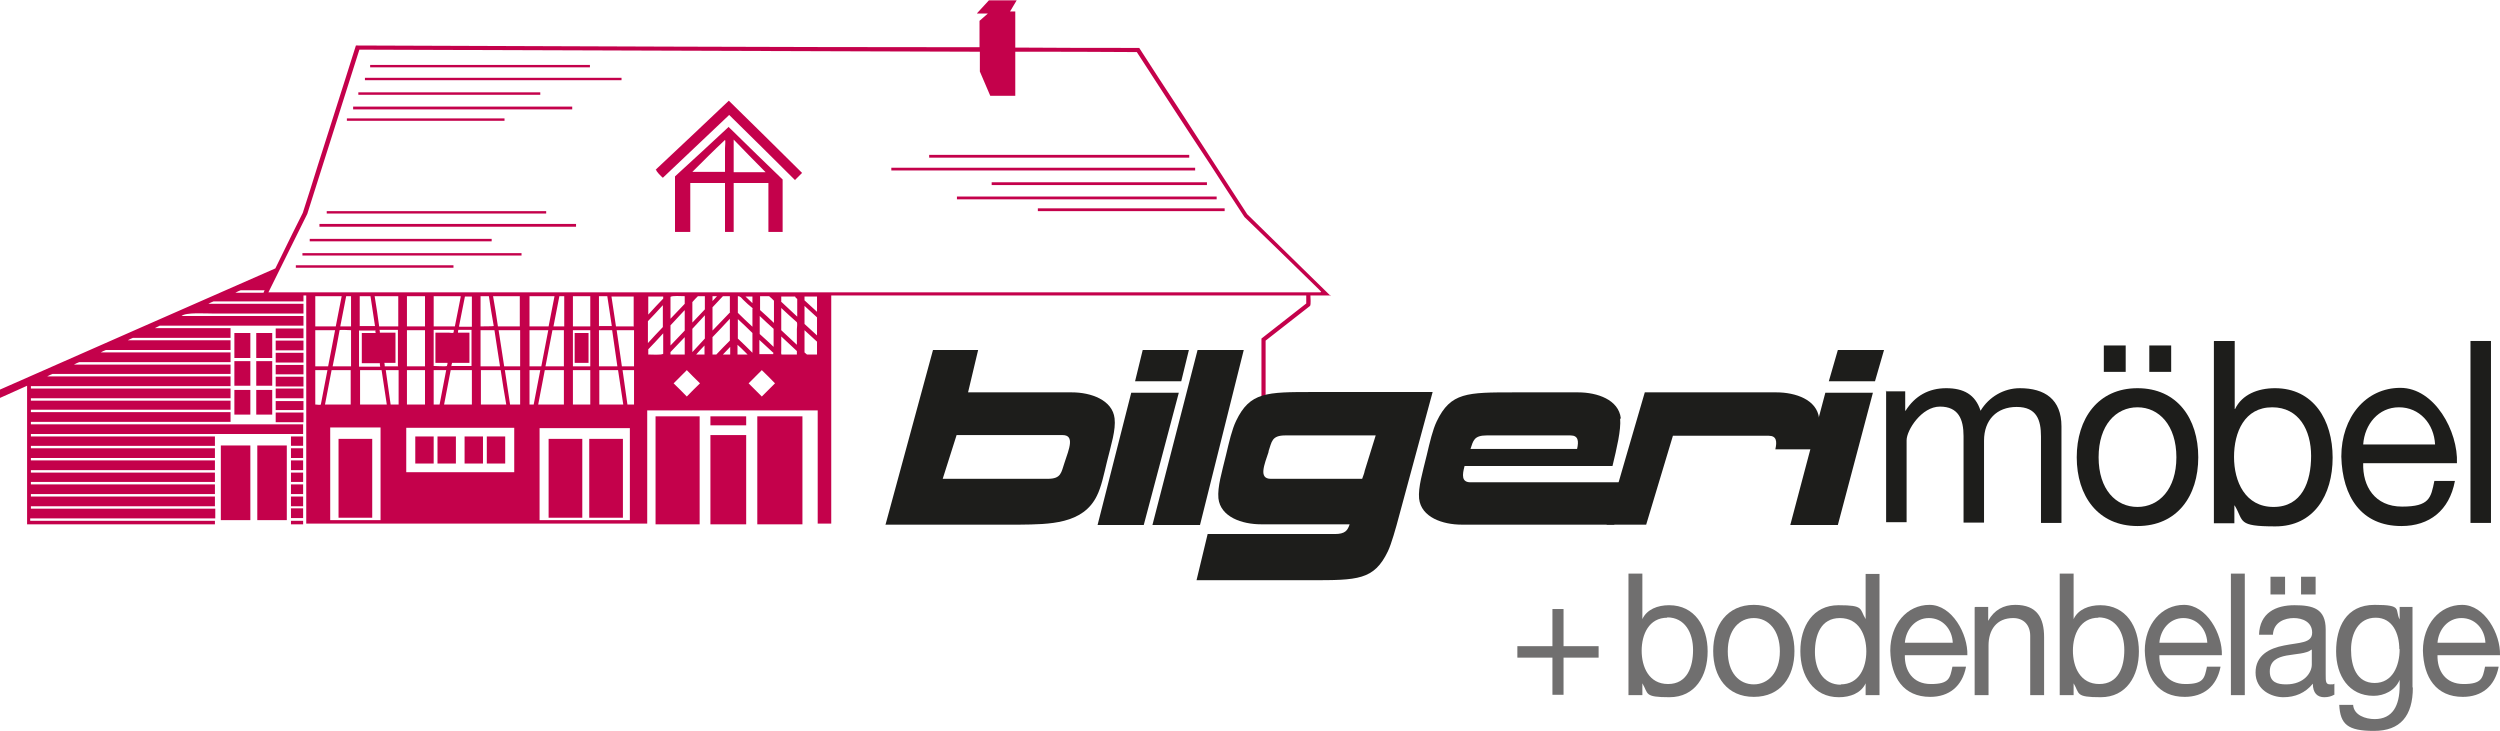 <?xml version="1.0" encoding="UTF-8"?>
<svg id="Ebene_1" xmlns="http://www.w3.org/2000/svg" version="1.1" viewBox="0 0 720 210.4">
  <!-- Generator: Adobe Illustrator 29.4.0, SVG Export Plug-In . SVG Version: 2.1.0 Build 152)  -->
  <defs>
    <style>
      .st0, .st1 {
        fill-rule: evenodd;
      }

      .st0, .st2 {
        fill: #1d1d1b;
      }

      .st1 {
        fill: #c4014b;
      }

      .st3 {
        fill: #706f6f;
      }
    </style>
  </defs>
  <g id="Ebene_4">
    <path class="st1" d="M383.3,85.3c-8-7.9-16.1-15.7-24.1-23.6-6.7-10.3-13.4-20.7-20.1-31-3.7-5.6-7.4-11.3-11-16.9-11.9,0-23.8,0-35.7-.1V3.3h-1.5c.6-1.1,1.3-2.1,1.9-3.2-2.7,0-5.3,0-8,0-1.1,1.2-2.2,2.4-3.4,3.7,0,0,0,0,0,.1h3.1c-.8.7-1.6,1.4-2.4,2.1v7.6c-59.7,0-119.7-.3-179.6-.5-1,3.3-2.1,6.5-3.1,9.8-2.6,8.2-5.2,16.4-7.8,24.5-1.4,4.6-2.9,9.2-4.4,13.9-1,2-2,4-3,6-1.6,3.3-3.3,6.7-4.9,10C52.9,88.9,26.5,100.5,0,112.2v2.4c2.6-1.2,5.2-2.3,7.8-3.5h0v39.9h54.1v-1H8.7v-.7h53.3v-2.8H8.9v-.7h53v-2.8H8.9v-.7h53v-2.8H8.9v-.7h53v-2.7H8.9v-.7h53v-2.8H8.9v-.7h53v-2.8H8.9v-.7h53v-2.7H8.9v-.7h78.4v-2.8H8.9v-.7h57.5v-2.8H8.9v-.7h57.5v-2.6H8.9v-.7h57.5v-2.8H8.9v-.7h57.5v-2.8H13.6c.5-.3,1-.5,1.5-.7h51.3v-2.7H21.3c.5-.3,1-.5,1.5-.7h43.6v-2.8H29c.5-.3,1-.5,1.5-.7h35.9v-2.8h-29.6c.5-.3,1-.5,1.5-.7h28.1v-2.8h-21.8c.5-.2.9-.5,1.4-.7h41.4v-2.8h-35.1c1.2-1.1,6.8-.7,9.3-.7h25.8v-2.8h-27.4c.5-.3,1-.5,1.5-.7h25.9v-1.7h.8c0,21.9,0,43.8,0,65.7h98.2v-32.6h49.1v32.6h3.9c0-21.9,0-43.8,0-65.7h136.8v2.3c-4.3,3.4-8.6,6.7-12.9,10.1v17.3h1.2v-8.3h0v-8.4c4.3-3.3,8.5-6.7,12.8-10,.3-.5.1-2.3.1-3h5.9s0,0,0,0ZM76.2,83.6c-.1.2-.2.5-.3.7h-8.1c.5-.3,1-.5,1.5-.7h6.9s0,0,0,0ZM90.8,116.5v-9.9h3.5c-.6,3.3-1.3,6.6-1.9,9.9-.2.2-1.2,0-1.5,0h0ZM98,94c.6-2.9,1.1-5.8,1.7-8.7h1.4v8.7h-3.1,0ZM101.1,95.1v10.4h-5.3c.7-3.5,1.4-6.9,2-10.4.2-.2,2.8,0,3.3,0h0ZM96.7,94h-5.9v-8.7h7.6c-.6,2.9-1.1,5.8-1.7,8.7h0ZM96.5,95.1h0c-.7,3.5-1.3,7-2,10.4h-3.7v-10.4h5.7ZM95.5,106.6h5.5v9.9h-7.4c.6-3.3,1.3-6.6,1.9-9.9h0ZM109.6,149.8h-14.5v-26.7h14.5v26.7ZM111.3,116.5h-7.6v-9.9h6.2c.5,3.3,1,6.6,1.5,9.9h0s0,0,0,0ZM108.1,95.1c0,.3,0,.5.1.8h-4v8.7h5.2c0,.3,0,.7.1,1h-6.1v-10.4h4.5,0ZM103.6,94v-8.7h3.1l1.3,8.6h0s-4.4,0-4.4,0h0ZM114.7,116.5h-2.2c-.5-3.3-.9-6.6-1.4-9.9h3.7v9.9h0ZM114.7,105.5h-3.9c0-.3,0-.6-.1-1h0s3.2,0,3.2,0v-8.7h-4.5c0-.3,0-.5-.1-.8h5.3v10.4h0ZM114.7,94h-5.5c-.4-2.9-.8-5.8-1.3-8.7h6.8v8.7h0ZM148.1,136h-31.1v-12.8h31.1v12.8ZM122.4,95.1v10.4h-5.2v-10.4h5.2ZM117.2,94v-8.7h5.2v8.7h-5.2ZM122.4,106.6v9.9h-5.2v-9.9h5.2ZM130,105.5c0-.3.1-.7.2-1h5v-8.7h-3.3c0-.3,0-.5.1-.8h3.8v10.4h-5.9,0ZM135.9,106.6v9.9h-8c.6-3.3,1.3-6.6,1.9-9.9h6.1,0ZM132.2,94c.6-2.9,1.1-5.8,1.7-8.6.7,0,1.3,0,2,0v8.7h-3.6ZM132.7,85.4c-.6,2.9-1.1,5.8-1.7,8.6h-6.1v-8.7h7.7s0,0,0,0ZM130.7,95.1c0,.2,0,.5-.1.7-.2.2-1,0-1.4,0h-3.8v8.7h3.5c0,.3-.1.6-.2.9-.2.2-3.2,0-3.8,0v-10.4h5.8,0ZM128.5,106.6c-.6,3.3-1.3,6.6-1.9,9.9h-1.7v-9.9h3.6,0ZM142.4,95.1c.5,3.5,1.1,7,1.6,10.4h-5.6v-10.4h4ZM138.4,94v-8.7h2.4c.4,2.9.9,5.7,1.4,8.6h0c0,.1-3.8.1-3.8.1h0ZM144.2,106.6c.5,3.3,1,6.6,1.6,9.9h-7.3v-9.9h5.8ZM149.8,116.5h-2.9c-.5-3.3-1-6.6-1.5-9.9h4.4v9.9ZM149.8,105.5h-4.6c-.5-3.5-1.1-7-1.6-10.4h6.2v10.4ZM149.8,94h-6.4c-.4-2.9-.9-5.8-1.4-8.7h7.7v8.7ZM152.5,116.5v-9.9h3.1c-.6,3.3-1.3,6.6-1.9,9.9h-1.2ZM159.4,94c.6-2.9,1.1-5.8,1.7-8.7h1.4v8.7h-3.1ZM162.4,95.1v10.4h-5.3l2-10.4c1.1,0,2.2,0,3.3,0ZM158.1,94h-5.6v-8.7h7.2c-.6,2.9-1.1,5.8-1.7,8.7ZM157.9,95.1l-2,10.4c-1.1,0-2.2,0-3.4,0v-10.4h5.4,0ZM156.9,106.6h5.5v9.9h-7.4c.6-3.3,1.3-6.6,1.9-9.9ZM181.4,149.8h-26v-26.5c8.7,0,17.3,0,26,0v26.5h0ZM170,95.1v10.4h-5v-10.4h5ZM165,94v-8.7h5v8.7h-5ZM170,106.6v9.9h-5v-9.9h5ZM176.3,95.1c.5,3.5,1,7,1.5,10.4h-5.3v-10.4h3.8ZM172.5,94v-8.7h2.4l1.3,8.6h0s-3.6,0-3.6,0h0ZM178,106.6c.5,3.3,1,6.6,1.5,9.9h0s-6.9,0-6.9,0v-9.9h5.4ZM182.6,116.5h-1.9c-.5-3.3-.9-6.6-1.4-9.9h3.3v9.9h0ZM182.6,105.5h-3.5c-.5-3.5-1-7-1.5-10.4h5v10.4ZM182.6,94h-5.2l-1.3-8.6h0s6.4,0,6.4,0v8.7h0ZM191,101.9c-.6.4-3.3.2-4.3.2v-1.5c1.4-1.5,2.9-3,4.3-4.6v5.9h0ZM186.6,98.8v-6.3c1.4-1.5,2.9-3,4.3-4.6,0,2.1,0,4.2,0,6.3-1.4,1.5-2.9,3-4.3,4.6h0ZM191,86c-1.4,1.5-2.9,3-4.3,4.6v-5.2h4.3v.7ZM197.2,89.4c0,1.9,0,3.9,0,5.8-1.4,1.4-2.7,2.9-4.1,4.3v-5.8c1.3-1.4,2.7-2.9,4-4.3h0ZM193.1,91.9v-6.4c.5-.4,3.1-.2,4.1-.2v2.2c-1.4,1.4-2.7,2.9-4.1,4.3h0ZM197.2,97.1v5h-4.1v-.7c1.4-1.4,2.7-2.9,4.1-4.3ZM197.8,114.2c-1.3-1.3-2.5-2.6-3.8-3.8,1.3-1.3,2.5-2.5,3.8-3.8h0c1.3,1.3,2.5,2.6,3.8,3.8-1.3,1.3-2.6,2.5-3.8,3.8h0ZM203,102.1h-2.5c.8-.9,1.6-1.8,2.4-2.6,0,0,0,0,0,0v2.6h0ZM199.4,101.4v-6.7c1.2-1.3,2.4-2.6,3.6-3.9,0,2.2,0,4.5,0,6.7-1.2,1.3-2.4,2.6-3.6,3.9h0ZM203,89.1l-3.6,3.8s0,0,0,0v-5.9c.5-.6,1.1-1.2,1.6-1.7h2v3.7h0ZM210.3,102.1h-2.1c.7-.7,1.4-1.5,2.1-2.2v2.2ZM206.4,102.1h-1.2v-5c1.7-1.8,3.4-3.5,5-5.3h0c0,2,0,4.2,0,6.3-1.3,1.3-2.6,2.6-3.9,4h0ZM210.3,89.9l-5.1,5.3v-6.7c1-1.1,2-2.1,3-3.2h2v4.6h0ZM205.2,86.7v-1.4h1.3c-.4.5-.9.9-1.3,1.4ZM212.4,102.1v-2.8c.7.6,1.4,1.3,2,1.9.3.3.6.6.9.9h-2.9ZM216.7,88.9v5.2c-1.4-1.3-2.8-2.6-4.2-4v-4.8c.8,0,1.1.6,1.5,1,.9.9,1.8,1.7,2.8,2.5h0ZM214.7,85.4c.7,0,1.3,0,2,0v1.9c-.6-.6-1.3-1.2-1.9-1.8h0ZM216.7,95.8v5.8c-1.4-1.4-2.8-2.8-4.2-4.1v-5.6c1.4,1.3,2.8,2.6,4.2,4h0ZM223.2,110.4c-1.3,1.3-2.5,2.5-3.8,3.8l-3.8-3.8,3.8-3.8c1.3,1.3,2.6,2.5,3.8,3.8h0c0,.1,0,0,0,0ZM222.8,94.7v5.2c-1.3-1.2-2.6-2.5-4-3.7v-5.2c1.3,1.2,2.6,2.5,4,3.7ZM218.9,89.3v-4h2.6c.5.4.9.8,1.4,1.3v6.4c-1.3-1.2-2.6-2.5-4-3.7h0ZM222.7,101.5c0,.1,0,.3,0,.5h-4v-4.1c1.3,1.2,2.6,2.4,3.9,3.6ZM229.5,102.1c-1.5,0-3,0-4.4,0-.2-.1-.1-1-.1-1.3v-3.9c1.5,1.4,3,2.8,4.5,4.2v1h0ZM229.5,94.8v4.5c-1.5-1.4-3-2.8-4.5-4.2v-6.4c1.5,1.4,3,2.8,4.5,4.1.2.5,0,1.4,0,2h0ZM225,87v-1.6h4c0,.2.4.6.6.7v5.1c-1.5-1.4-3-2.8-4.5-4.2h0ZM235.3,102.1h-2.9c-.2-.2-.5-.4-.7-.6v-6.4c1.2,1.1,2.4,2.2,3.6,3.3v3.7h0ZM235.3,96.6c-1.2-1.1-2.4-2.2-3.6-3.3v-5.2c1.2,1.1,2.4,2.2,3.6,3.3v5.2ZM235.3,89.8c-1.2-1.1-2.4-2.2-3.6-3.3v-1.1h3.6v4.4h0ZM380.3,84.2H77.3l11.2-22.6c5-15.8,10-31.6,15-47.3,59.6.2,119.1.4,178.7.6,0,1.9,0,3.8,0,5.7,1,2.3,2,4.7,3,7,2.4,0,4.8,0,7.2,0v-12.7c11.7,0,23.4,0,35,.1,7,10.8,14,21.6,21.1,32.3,3.3,5.1,6.6,10.2,9.9,15.2,3.1,3,6.3,6.1,9.4,9.1l12.2,11.9c.2.2.3.4.5.5h0s0,0,0,0ZM169.9,18.7h-63.3v.7h63.3v-.7ZM105.1,23.1h73.9v-.7h-73.9v.7ZM155.6,26.6h-52.4v.7h52.4v-.7ZM189,48.9c-.2.3,1.5,2,1.9,2.3,6.3-6,12.6-11.9,18.9-17.9,0,0,.1-.1.2-.2,6.3,6.2,12.7,12.5,19,18.8,0,0,0,0,0-.1.7-.7,1.3-1.3,2-2-7-6.9-14-13.9-21.1-20.8-7,6.6-14,13.3-21.1,19.9h0ZM164.8,30.7h-63.1v.8h63.1v-.8ZM145.3,34.1h-45.4v.7h45.4v-.7ZM209.9,36.5c-5.2,4.8-10.3,9.6-15.5,14.3v16h4.4v-14.1h10v14.1h2.5v-14.1c3.3,0,6.7,0,10,0,0,4.7,0,9.4,0,14.1h4.1v-15.1c-5-4.8-9.9-9.6-14.9-14.5-.2-.2-.5-.4-.7-.7h0ZM208.8,42.7v6.8c-3.1,0-6.3,0-9.4,0h0c3.1-3.1,6.2-6.2,9.4-9.2.2.2,0,1.9,0,2.4h0ZM211.3,40.2h0c3,3.1,6,6.2,9,9.2,0,0,.1.1.2.2h-9.2v-9.4ZM342.5,44.6h-74.9v.8h74.9v-.8ZM344.2,48.3h-87.5v.8h87.5v-.8ZM285.6,53.3h62v-.8h-62v.8ZM350.4,56.6h-74.8v.8h74.8v-.8ZM298.9,60.8h53.8v-.8h-53.8v.8ZM157.3,60.8h-63.2v.7h63.2v-.7ZM92,65.3h73.9v-.8h-73.9v.8ZM141.6,68.8h-52.4v.7h52.4v-.7ZM87.1,73.6h63.1v-.7h-63.1v.7ZM85.2,77.1h45.4v-.7h-45.4v.7ZM79.4,97.4h8v-2.8h-8v2.8ZM169.5,95.9h-4v8.6h4v-8.6ZM72.1,95.9h-4.6v7.2h4.6v-7.2ZM78.4,95.9h-4.6v7.2h4.6v-7.2ZM79.4,100.9h8v-2.8h-8v2.8ZM79.4,104.4h8v-2.8h-8v2.8ZM72.1,104h-4.6v7.1h4.6v-7.1ZM78.4,104h-4.6v7.1h4.6v-7.1ZM79.4,107.8h8v-2.7h-8v2.7ZM79.4,111.3h8v-2.8h-8v2.8ZM79.4,114.7h8v-2.8h-8v2.8ZM67.5,119.4h4.6v-7.1h-4.6v7.1ZM73.8,119.4h4.6v-7.1h-4.6v7.1ZM79.4,118.1h8v-2.6h-8v2.6ZM79.4,121.6h8v-2.8h-8v2.8ZM188.8,151h12.7v-31.1h-12.7v31.1ZM204.6,122.5h10.3v-2.6h-10.3v2.6ZM218.1,151h13v-31.1h-13v31.1ZM204.6,151h10.3v-25.7h-10.3v25.7ZM124.9,125.7h-5.3v7.8h5.3v-7.8ZM131.3,125.7h-5.3v7.8h5.3v-7.8ZM139.1,125.7h-5.3v7.8h5.3v-7.8ZM145.5,125.7h-5.3v7.8h5.3v-7.8ZM83.8,128.4h3.5v-2.7h-3.5v2.7ZM107.2,126.4h-9.7v22.7h9.7v-22.7ZM167.7,126.4h-9.7v22.7h9.7v-22.7ZM179.4,126.4h-9.7v22.7h9.7v-22.7ZM63.6,149.8h8.5v-21.5h-8.5s0,21.5,0,21.5ZM74.1,149.8h8.5v-21.5h-8.5v21.5ZM83.8,131.9h3.5v-2.8h-3.5v2.8ZM83.8,135.4h3.5v-2.8h-3.5v2.8ZM83.8,138.8h3.5v-2.7h-3.5v2.7ZM83.8,142.3h3.5v-2.8h-3.5v2.8ZM83.8,145.8h3.5v-2.8h-3.5v2.8ZM83.8,149.2h3.5v-2.8h-3.5v2.8ZM83.8,151h3.5v-1h-3.5v1Z"/>
  </g>
  <g id="Ebene_11" data-name="Ebene_1">
    <polygon class="st2" points="345.6 151.2 331.9 151.2 344.9 100.8 358.2 100.8 345.6 151.2 345.6 151.2"/>
    <polygon class="st2" points="542.6 100.8 540 109.8 526.7 109.8 529.3 100.8 542.6 100.8 542.6 100.8"/>
    <polygon class="st2" points="342.4 100.8 340.2 109.8 326.9 109.8 329.1 100.8 342.4 100.8 342.4 100.8"/>
    <polygon class="st2" points="329.4 151.2 316.1 151.2 325.8 113.1 339.5 113.1 329.4 151.2 329.4 151.2"/>
    <path class="st0" d="M255,151.2l13.7-50.4h13l-2.9,12.2h29.9c5.5,0,11.7,2.2,12.3,7.5.4,3.3-1,7.6-2.2,12.5-.9,3.7-1.6,7.2-2.9,9.8-4,8.2-13.7,8.2-22.3,8.3h-38.5ZM306,125.3c3.6,0,1.9,4,.6,7.9-1,2.9-.9,4.7-4.9,4.7h-30.2l4-12.6h30.6Z"/>
    <path class="st0" d="M525.7,113.1h13.7l-10.1,38.1h-13.7l10.1-38.1Z"/>
    <path class="st0" d="M412.5,112.9h-34.2c-13.6,0-18.3,0-22.3,8.3-1.2,2.5-2,6-2.9,9.8-1.2,5-2.5,9.2-2.2,12.5.6,5.4,6.8,7.5,12.3,7.5h25.5c-.6,1.8-1.3,2.8-4.3,2.8h-36.6l-3.2,13.3h32.8c13.6,0,18.3,0,22.3-8.3,1-2,2.5-7.5,2.5-7.5l10.4-38.4h0ZM365.3,130.1c1-2.9.9-4.7,4.9-4.7h26l-3.2,10.3h0s0,.3-.2.8l-.5,1.4h-26.3c-3.6,0-1.9-4-.6-7.9h0Z"/>
    <path class="st0" d="M466.8,120.5c-.6-5.4-6.8-7.5-12.3-7.5h-18.4c-13.6,0-18.3,0-22.3,8.3-1.2,2.5-2,6-2.9,9.8-1.2,5-2.5,9.2-2.2,12.5.6,5.4,6.8,7.5,12.3,7.5h43.9l3.3-12.2h-44.7c-2.6,0-2.4-2.1-1.7-4.7h42.6s0,0,0,0c1.2-5,2.5-10.4,2.2-13.6h0ZM423.5,129.3c.8-2.4,1-3.9,4.7-3.9h24.1c2.3,0,2.4,1.7,1.9,3.9h-30.7,0Z"/>
    <path class="st0" d="M522.9,129.3s1.3-5.5,1-8.8c-.6-5.4-6.8-7.5-12.3-7.5h-37.9c0,.1-10.1,34.4-11,38.1h11.4l7.7-25.6h27.6c2.3,0,2.4,1.7,1.9,3.9h11.7Z"/>
    <path class="st2" d="M543.1,112.7h5.6v5.6h.1c2.7-4.3,6.7-6.5,11.7-6.5s8.4,1.8,9.9,6.5c2.4-4,6.7-6.5,11.3-6.5,7.2,0,12,3.2,12,11v27.8h-5.9v-24.9c0-4.7-1.2-8.5-7-8.5s-9.4,3.8-9.4,9.7v23.6h-5.9v-24.9c0-4.9-1.5-8.5-6.8-8.5s-9.6,6.8-9.6,9.7v23.6h-5.9v-38h0Z"/>
    <path class="st2" d="M615.6,111.8c11.4,0,17.5,8.7,17.5,19.9s-6.1,19.8-17.5,19.8-17.5-8.7-17.5-19.8,6.1-19.9,17.5-19.9ZM615.6,146c6.2,0,11.2-5.1,11.2-14.3s-5-14.4-11.2-14.4-11.2,5.1-11.2,14.4,5,14.3,11.2,14.3ZM605.9,99.5h6.3v7.6h-6.3v-7.6ZM619,99.5h6.3v7.6h-6.3v-7.6Z"/>
    <path class="st2" d="M637.7,98.2h5.9v19.6h.1c2-4.2,6.6-6,11.5-6,11.1,0,16.6,9.2,16.6,20s-5.4,19.8-16.5,19.8-9-1.5-11.7-6h-.1v5.1h-5.9v-52.4h0ZM654.4,117.3c-8,0-11,7.2-11,14.3s3.2,14.4,11.4,14.4,10.8-7.3,10.8-14.7-3.5-14-11.2-14h0Z"/>
    <path class="st2" d="M707,138.6c-1.6,8.4-7.3,12.9-15.4,12.9-11.5,0-17-8.4-17.3-20,0-11.4,7.1-19.8,17-19.8s16.7,12.6,16.3,21.7h-27c-.2,6.6,3.3,12.5,11.2,12.5s8.3-2.5,9.3-7.4h5.9,0ZM701.3,128c-.3-6-4.5-10.7-10.4-10.7s-9.9,4.9-10.3,10.7h20.7Z"/>
    <path class="st2" d="M711.5,98.2h5.9v52.4h-5.9v-52.4Z"/>
  </g>
  <g id="Ebene_2">
    <path class="st3" d="M450.2,186.1h10.2v3.3h-10.1v10.7h-3.2v-10.7h-10.1v-3.3h10.1v-10.7h3.2v10.7h0Z"/>
    <path class="st3" d="M469,165.2h4v13.1h0c1.3-2.8,4.4-4,7.7-4,7.4,0,11.1,6.2,11.1,13.3s-3.6,13.2-11,13.2-6-1-7.8-4h0v3.4h-4v-35h0ZM480.2,177.9c-5.3,0-7.4,4.8-7.4,9.5s2.1,9.6,7.6,9.6,7.2-4.9,7.2-9.8-2.3-9.4-7.5-9.4h0Z"/>
    <path class="st3" d="M505.1,174.2c7.6,0,11.7,5.8,11.7,13.3s-4,13.2-11.7,13.2-11.7-5.8-11.7-13.2,4-13.3,11.7-13.3ZM505.1,197.1c4.1,0,7.5-3.4,7.5-9.5s-3.3-9.6-7.5-9.6-7.5,3.4-7.5,9.6,3.3,9.5,7.5,9.5Z"/>
    <path class="st3" d="M541.3,200.2h-4v-3.4h0c-1.3,2.8-4.4,4-7.7,4-7.4,0-11.1-6.2-11.1-13.3s3.6-13.2,11-13.2,6,1,7.8,4h0v-13h4v35h0ZM530.1,197.1c5.3,0,7.4-4.8,7.4-9.5s-2.1-9.6-7.6-9.6-7.2,4.9-7.2,9.8,2.3,9.4,7.5,9.4h0Z"/>
    <path class="st3" d="M566.2,192.1c-1.1,5.6-4.9,8.6-10.3,8.6-7.7,0-11.3-5.6-11.5-13.3,0-7.6,4.8-13.2,11.3-13.2s11.1,8.4,10.9,14.5h-18c-.1,4.4,2.2,8.3,7.5,8.3s5.5-1.7,6.2-5h3.9ZM562.4,185.1c-.2-4-3-7.1-6.9-7.1s-6.6,3.3-6.9,7.1h13.8Z"/>
    <path class="st3" d="M568.9,174.8h3.7v4h0c1.7-3.1,4.4-4.6,7.8-4.6,6.3,0,8.3,3.8,8.3,9.3v16.7h-4v-17.1c0-3.1-1.9-5.1-4.9-5.1-4.8,0-7.1,3.4-7.1,7.9v14.3h-4v-25.3h0Z"/>
    <path class="st3" d="M593.2,165.2h4v13.1h0c1.3-2.8,4.4-4,7.7-4,7.4,0,11.1,6.2,11.1,13.3s-3.6,13.2-11,13.2-6-1-7.8-4h0v3.4h-4v-35h0ZM604.4,177.9c-5.3,0-7.4,4.8-7.4,9.5s2.1,9.6,7.6,9.6,7.2-4.9,7.2-9.8-2.3-9.4-7.5-9.4h0Z"/>
    <path class="st3" d="M639.5,192.1c-1.1,5.6-4.9,8.6-10.3,8.6-7.7,0-11.3-5.6-11.5-13.3,0-7.6,4.8-13.2,11.3-13.2s11.1,8.4,10.9,14.5h-18c-.1,4.4,2.2,8.3,7.5,8.3s5.5-1.7,6.2-5h3.9ZM635.7,185.1c-.2-4-3-7.1-6.9-7.1s-6.6,3.3-6.9,7.1h13.8Z"/>
    <path class="st3" d="M642.5,165.2h4v35h-4v-35Z"/>
    <path class="st3" d="M672.2,200.1c-.7.4-1.6.7-2.8.7-2,0-3.3-1.2-3.3-3.9-2.2,2.7-5.1,3.9-8.5,3.9s-8-2.1-8-7.1,4-7,8.2-7.8c4.4-.9,8.1-.6,8.1-3.7s-2.8-4.2-5.3-4.2-5.8,1.1-6,4.8h-4c.2-6.3,4.8-8.5,10.2-8.5s9,1,9,7v13c0,2,0,2.8,1.3,2.8s.7,0,1.2-.2v3.2h0ZM665.7,187.1c-1.5,1.2-4.5,1.2-7.2,1.7-2.6.5-4.8,1.5-4.8,4.6s2.2,3.7,4.7,3.7c5.2,0,7.4-3.4,7.4-5.7v-4.3h0ZM653.9,166.1h4.2v5.1h-4.2v-5.1ZM662.7,166.1h4.2v5.1h-4.2v-5.1Z"/>
    <path class="st3" d="M694.9,198c0,8.2-3.6,12.5-11.2,12.5s-9.7-1.9-10-7.5h4c.2,3,3.6,4.1,6.2,4.1,5.2,0,7.2-3.9,7.2-9.6v-1.7h0c-1.3,3.1-4.5,4.6-7.5,4.6-7.2,0-10.8-5.9-10.8-12.8s2.8-13.4,11.1-13.4,5.7,1.4,7.2,4.2h0,0v-3.6h3.7v23.2h0ZM691,187c0-4.5-1.9-9.1-6.8-9.1s-7.1,4.4-7.1,9.2,1.6,9.6,6.8,9.6,7.2-5,7.2-9.8h0Z"/>
    <path class="st3" d="M719.6,192.1c-1.1,5.6-4.9,8.6-10.3,8.6-7.7,0-11.3-5.6-11.5-13.3,0-7.6,4.8-13.2,11.3-13.2s11.1,8.4,10.9,14.5h-18c-.1,4.4,2.2,8.3,7.5,8.3s5.5-1.7,6.2-5h3.9ZM715.8,185.1c-.2-4-3-7.1-6.9-7.1s-6.6,3.3-6.9,7.1h13.8Z"/>
  </g>
</svg>